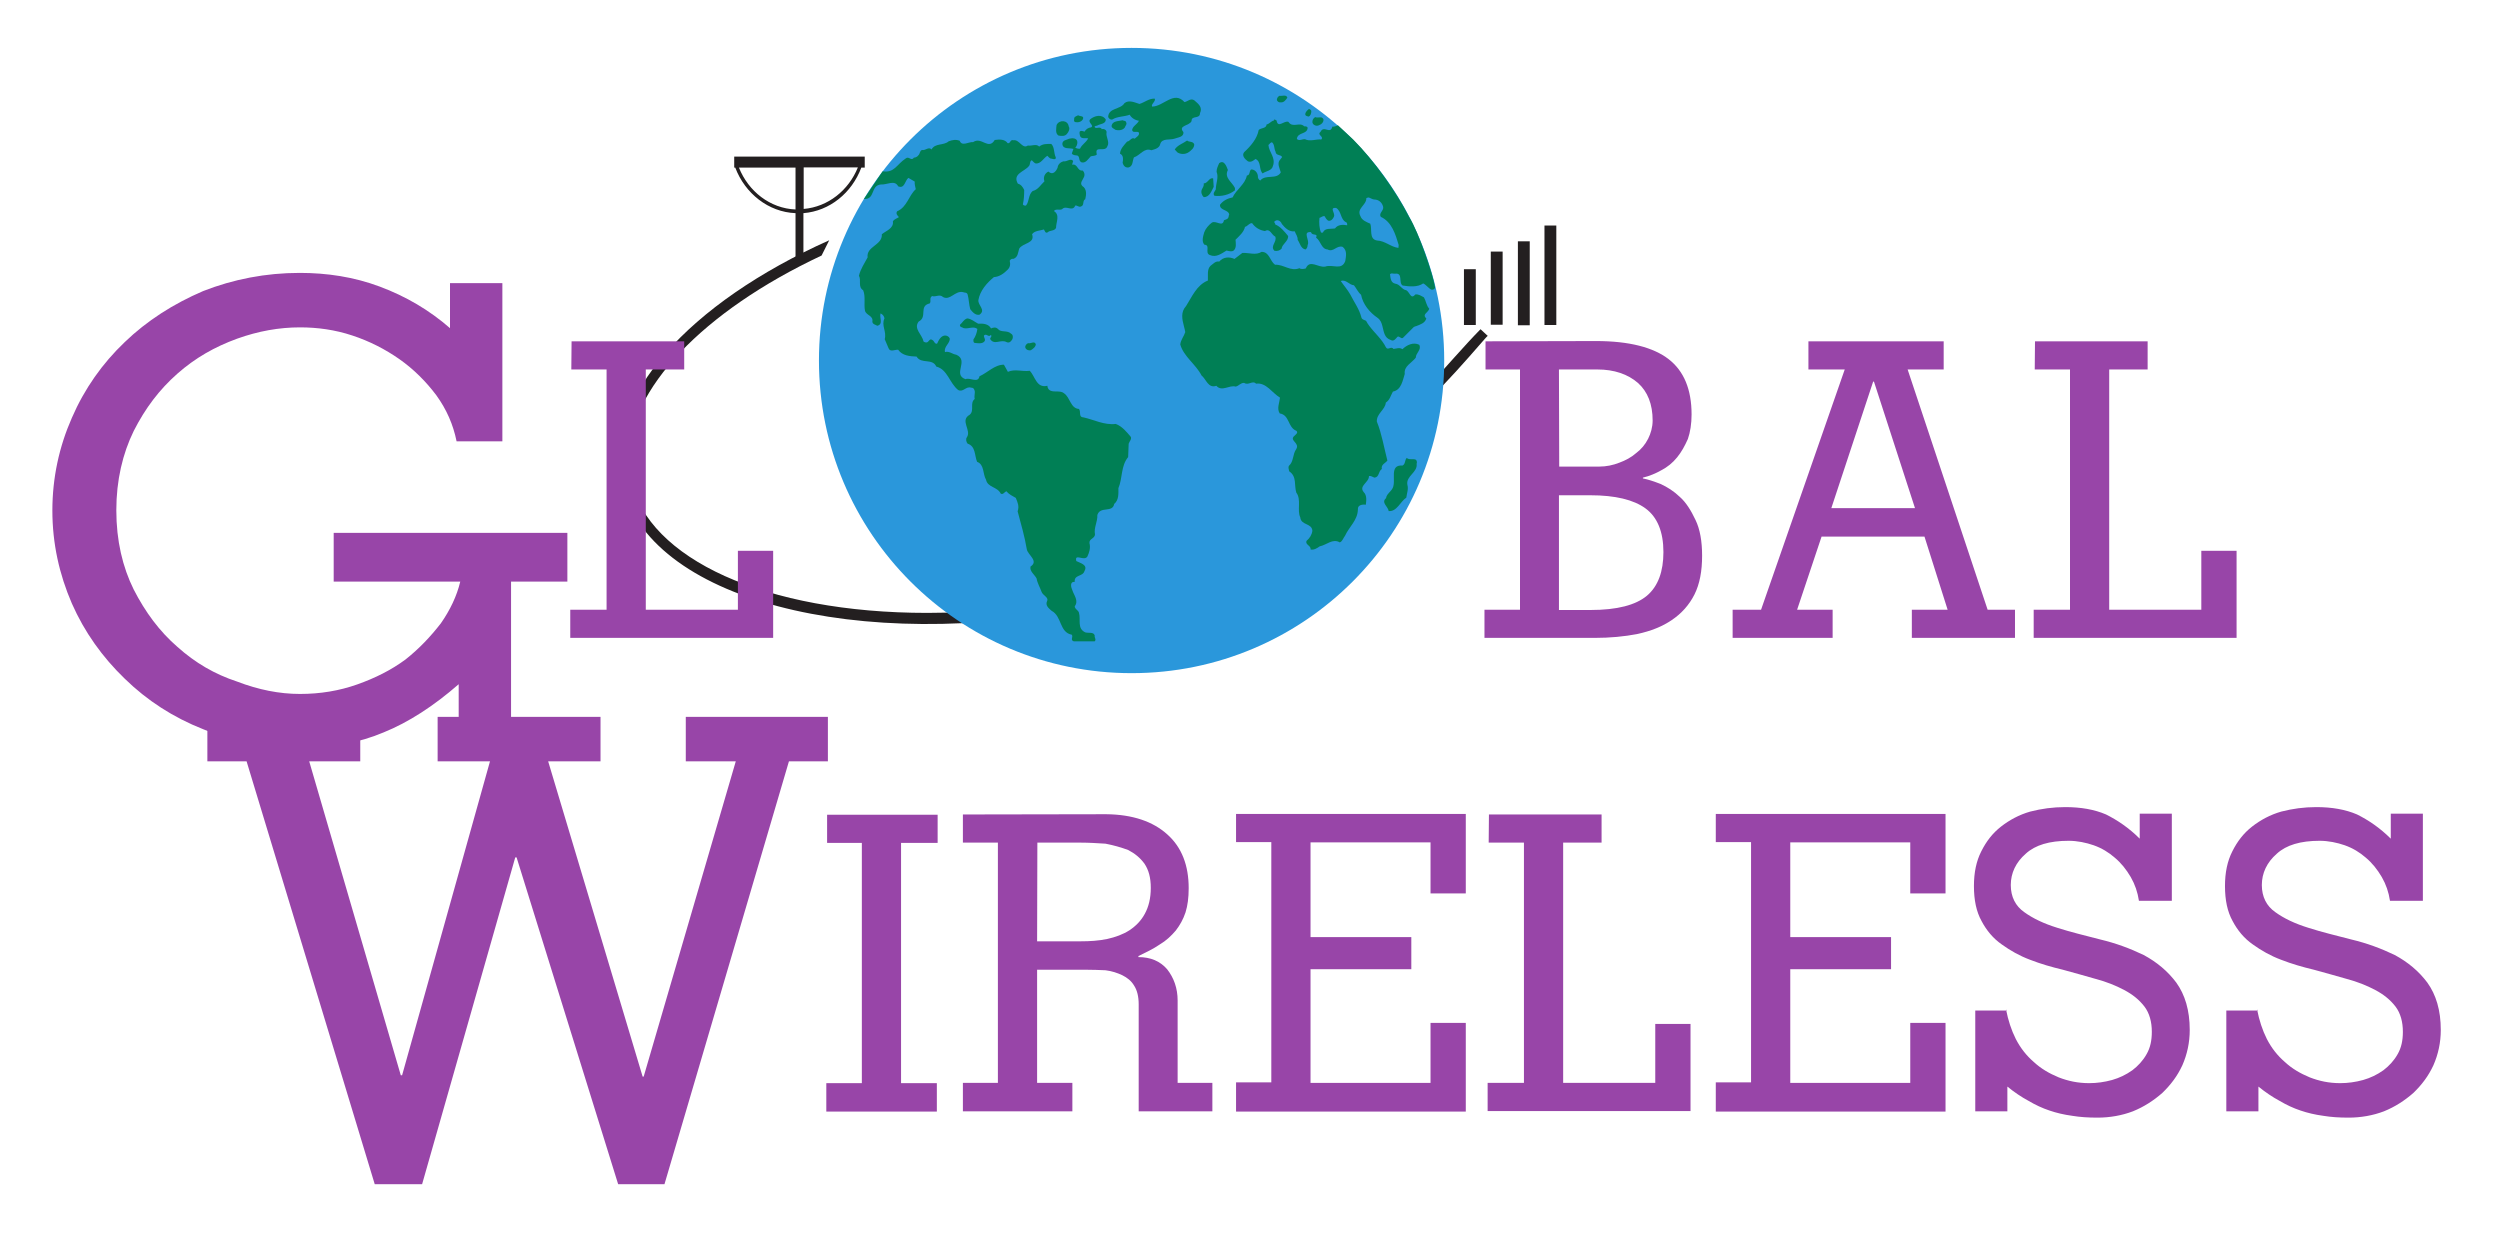 <?xml version="1.0" encoding="UTF-8"?>
<svg version="1.1" viewBox="0 0 9500 4700" xmlns="http://www.w3.org/2000/svg" xmlns:xlink="http://www.w3.org/1999/xlink">
<g fill="#231f20">
<path d="m2790 595v42h4c37 98 126 169 229 173v180h30v-180c100-8 184-77 220-173h13v-42zm264 41h206c-35 87-113 150-206 158zm-246 1h215v159c-97-4-179-69-215-159z"/>
<path d="m5653 1276-27-25c-244 248-659 846-1488 1014-213 43-421 64-614 64-616 0-1061-205-1127-505-6-26-9-53-9-79 0-264 281-561 734-774l29-58c-532 238-861 597-789 922 97 441 895 652 1782 472 849-173 1498-1033 1510-1031z"/>
<path d="m5563 1023h45v212h-45z"/>
<path d="m5665 956h45v278h-45z"/>
<path d="m5768 917h45v319h-45z"/>
<path d="m5869 857h45v378h-45z"/>
</g>
<circle cx="4300" cy="1370" r="1188" fill="#2a97db"/>
<g fill="#007f55">
<path d="m3703 1484c-1-6-4-11-13-11-20-6-30 19-49 9-33-26-40-78-83-89-15-33-57-8-75-38-25-1-54-3-70-26-13-1-31 11-37-7l-14-33c8-30-14-52-1-79-1-8-7-16-15-19-5 17 12 40-12 47-7-4-19-6-19-16 4-23-23-23-28-41-5-25 3-54-7-78-21-13-6-38-16-55 6-26 21-47 33-70-6-42 57-46 54-88 16-13 46-22 42-49 6-9 16-11 23-16-5-5-13-13-7-22 38-16 44-60 71-84-2-9-5-19-4-29l-24-14c-13 9-14 43-39 32-13-26-43-5-65-7-41 3-21 58-65 55l71-105c45 7 53-26 88-49 12-10 21 12 31-3 10 0 20-9 22-18 2-5 4-10 9-11 13 3 25-14 36-2 13-25 46-14 65-31 14-5 27-8 42-2 8 23 35 3 51 5 32-22 58 32 82-8 18-3 39-3 49 12 11 3 9-15 22-11 23-4 34 35 55 20 13 3 32-8 43 4 14-11 29-10 46-10 13 13 9 35 17 51 2 10-11 7-15 5-8 1-12-7-17-11-15 9-25 32-45 29-5-2-10-8-14-12-9 3-5 16-11 22-16 21-64 29-42 67 12 3 19 13 24 24 0 19-1 37-5 55 3 4 7 5 12 4 13-16 8-40 25-55 21-5 30-23 45-37-6-16 2-31 15-37 16 15 29 0 35-15 1-12 11-21 22-24 13 3 28-14 37-1l-4 14c22-5 19 25 40 22 8 7 9 19 4 27-4 10-16 21-5 32 18 11 15 34 11 50-12 6-2 24-17 28-8 3-13-5-21-4-10 26-35-3-50 14-9 5-24-3-31 7 24 15 8 42 8 64-6 13-23 8-32 17-9 5-11-7-14-11-15 5-35 4-45 18 12 36-35 32-49 55-5 15-4 33-23 39-6-2-11 3-13 7 3 13 2 24-8 34-15 15-32 27-52 28-27 22-53 52-59 87-3 20 30 38 4 56-16 3-27-11-35-21-5-18-5-38-10-56-3-9-12-6-18-9-30-6-48 33-75 19-14-13-27 1-42-4-12 8-2 19-9 28-43 10-7 51-42 69-21 27 14 50 18 75 4 4 9 5 14 4 8-4 10-16 20-9 8 4 8 16 18 14 6-13 14-30 30-31 8 0 15 4 18 11 2 19-23 30-18 52 16-5 28 8 43 10 50 22-16 75 35 93 16-8 48 17 53-11 31-14 59-45 93-44l15 27c27-12 54 0 83-4 21 21 25 67 67 57 1 11 6 16 13 19 15 6 38-2 51 10 23 16 24 57 56 59 9 10-3 31 17 32 41 9 78 30 123 25 24 9 41 30 57 49 4 9-5 17-8 26l-2 51c-28 33-21 81-37 118 0 21 2 45-16 60-6 35-53 7-64 42 1 27-14 48-9 74-1 16-23 16-21 33 5 18-1 36-8 51-12 19-50-14-42 17 15 8 45 14 31 38-6 22-40 13-37 41-20-1-14 21-9 32 6 19 25 40 9 61 1 12 13 14 16 24 8 27-8 60 24 75 12 4 32-3 36 12-2 8 7 15 0 22h-80c-14-5-1-16-7-25-48-9-37-70-77-91-10-9-25-20-17-37 7-14-16-21-21-35-6-17-16-33-19-51-8-15-27-27-23-45 32-21-9-43-14-65-8-48-22-97-35-145 7-19 0-34-7-51-12-7-26-13-35-25-9 2-12 14-22 9-13-27-50-23-56-53-13-22-6-58-34-68-10-24-5-59-36-69-5-6-8-17-3-24 19-27-28-64 11-86 19-16-1-44 19-60-3-10 2-23 0-32z"/>
<path d="m4841 458c-10 1-17 13-28 15-1 16-21 12-30 21-6 33-30 61-55 84-11 13 3 27 14 35 12 5 21-3 29-9 23 11 12 40 27 55 12-9 35-10 39-28 12-32-15-52-17-80 5-4 8-11 14-10 10 9 7 24 13 35 1 17 21 10 25 21l-7 9c-14 14-2 34 2 49-16 29-58 6-78 31-6-3-10-10-9-17-1-13-12-26-26-25-8 7-3 22-16 23-6 33-41 54-54 83-19 4-36 12-48 28-2 23 35 18 35 39l-1-1c0 3-1 6-2 10-3 8-11 8-17 11-5 28-30-1-46 9-12 9-24 23-29 37-4 14-11 35 1 47 24 1 0 31 20 39 25 11 45-6 64-17 8 2 21 6 28-1 10-10 7-27 6-40 13-13 32-29 36-49 10-2 16-15 27-14 12 17 29 27 49 30 19-12 25 15 39 21 8 20-21 36-3 54 11 2 20-1 27-8 2-18 26-28 25-48-14-17-29-36-49-44 1-5-8-9-1-13 10-8 23 1 26 11 12 15 28 31 49 28 4 11 12 20 11 32 9 13 12 34 30 37 5-3 8-10 8-17 10-18-22-52 13-49 3 16 28 2 19 21 19 13 19 43 44 45 22 12 34-17 57-10 18 14 13 35 10 54-14 37-48 11-76 21-27 5-59-29-74 7-7 2-18 4-24-1-34 14-60-15-93-13-20-15-21-49-51-49-22 14-47 3-73 4l-30 23c-19-9-43-8-58 10-14-3-23 9-33 16-14 13-9 38-10 56-43 17-61 63-83 97-21 23-15 50-8 77 2 8 4 15 5 22-5 16-17 29-19 47 13 46 59 75 81 118 17 13 25 50 56 39 22 24 48-4 74 3 12-3 19-15 32-14 16 11 32-11 45 3 38-6 62 36 91 53-2 19-13 42-1 60 38 6 30 53 63 66 8 7-1 13-6 18-24 19 20 27 6 51-15 21-9 47-28 64-4 7 0 14 1 21 30 20 18 53 27 81 20 26 2 67 15 94 3 31 44 21 46 51-2 15-10 28-22 38-7 15 18 18 15 33 13 3 25-5 35-12 26-5 49-31 76-15 10-3 14-18 20-25 16-35 48-59 49-100-2-18 19-20 30-18 2-14 5-36-8-48-20-24 21-37 20-61 8-2 14 4 21 6 19-2 14-24 28-33-4-17 14-22 21-32-13-50-21-101-40-148-2-30 32-45 34-72 16-11 18-26 27-42 32-6 37-42 45-67-4-30 26-41 42-62 0-18 23-30 13-49-23-11-47 1-64 17-10-8-23-2-34-1-9-13-21 8-29-7-14-29-42-53-63-81-5-6-8-12-12-19-6-3-17-5-18-14-8-31-28-58-42-86-10-18-26-36-36-51 19-8 32 15 50 16 9 11 15 26 27 36 7 36 32 67 63 88 11 8 15 19 18 31 6 22 7 45 32 53 11 7 19-5 25-12 8-5 13 9 21 4l41-41c3-2 6-3 10-4 15-6 33-11 38-29-18-16 9-23 11-37-11-12-12-29-20-43-10-5-20-13-33-11-17 21-21-9-34-16-18-3-24-23-42-25-18-4-18-22-20-36 6-6 13-1 19-2 32-4 12 34 29 45 25 4 57 7 78-8 10 4 20 18 30 23 6 3 19-2 14-13-5-39-61-205-97-262-51-100-134-215-213-295l-58-54c-3 2-16 7-21 5-8 32-32-7-45 20-15 12 14 17 3 29-20-2-43 9-62-1-11-1-22 8-31-1 3-27 39-16 41-42-1-6-8-6-13-6-18-18-44 8-60-17-17-6-40 26-45-5-4-3-7-4-10-4zm358 292c7 1 14 7 22 8 19 0 31 12 35 28 3 15-18 24-9 38 42 19 56 67 68 107l-1 11c-28-3-51-27-81-28-32-5-18-44-26-64-14-6-32-13-37-28-17-30 23-42 22-69 3-2 5-2 7-2zm-122 40c21 12 16 43 37 54 5 1 6 8 5 12-16-3-35-3-46 12-16 3-39-3-46 16h-7c-7-16-8-39-6-56 7-2 13-9 20-6 3 6 8 15 15 17 10 1 17-8 20-16 6-13-19-35 8-33z"/>
<path d="m4388 374c5 12-15 21-10 31 43 0 83-62 123-17 12-2 23-16 37-7 15 13 33 26 22 49 0 24-33 7-32 30-8 19-53 16-31 42 2 19-21 20-34 25-16 6-47-3-54 20-3 16-20 20-34 24-27-11-43 20-66 27-6 13-3 32-19 38-13 3-21-6-24-17 2-13 4-29-10-35 1-19 17-34 27-46 12-1 16-18 29-11 6-6 19-12 16-23-7-8-23 4-26-10 3-16 18-20 26-35-14-2-29-11-35-23-22 8-47 6-66 18-8 2-12-3-16-9 1-36 47-28 62-53 17-14 40-2 57 3 20-6 37-22 59-20z"/>
<path d="m3717 1230c18-1 39 0 49 18 9-4 19-6 27 3 11 13 35 3 49 17 8 4 8 14 5 21-5 8-11 16-22 11-22-12-46 13-62-11-2-6 9-11 2-16-9 11-16-8-26 2-1 9 10 17-1 25-9 7-24 4-35 3-5-3-4-8-4-13 8-11 13-25 15-40-15-12-33 1-52-3-5-4-16-3-14-13 10-8 13-19 27-24 16 1 28 13 42 20z"/>
<path d="m4202 454c0 18-22 16-34 24-4-1-6 2-9 3 4 13 21-4 28 10 6-3 18 2 18 11-4 18 13 37 3 54-9 25-50-6-40 31-5 6-16 5-23 7-10 10-19 27-35 23-13-6-5-21-16-26-8-1-18-1-21-8l6-17c-15-5-40 3-42-19 0-15 17-15 26-20 12-3 30-3 31 13 0 8-2 15-8 21 5 3 11 5 18 4 8-17 22-22 31-39-8-3-27 4-31-10-1-5-3-11-1-16 6-6 13 0 19 0 4-9 14-15 24-16 14-7-15-19-3-31 16-13 44-21 59 1z"/>
<path d="m5383 1761c6 34-41 47-35 81 5 17-2 32-4 49-23 15-36 54-67 51-2-17-30-32-10-49 2-16 18-24 25-38 15-29-15-90 38-86 12-7 7-21 16-29 11 13 41-7 38 21z"/>
<path d="m4666 646c-15 29 15 45 26 67 2 3 0 7 1 10-22 18-52 24-78 21-8-9 2-17 5-24 0-23 12-46 3-67 0-12 5-22 10-33 19-14 28 13 33 26z"/>
<path d="m4538 548c1 14-12 24-22 31-12 8-30 8-42 0l-10-11c11-17 32-23 47-34 8 7 22 2 27 14z"/>
<path d="m4279 464c5 8-3 14-5 21-8 10-23 12-36 8-5-5-13-5-14-14 3-21 27-18 42-22 4 3 12 1 13 7z"/>
<path d="m4612 710c-8 15-16 40-38 39-8-8-11-19-7-29 3-7 9-13 7-23 16 0 21-24 36-19z"/>
<path d="m4061 480c6 9 0 21-6 28-8 11-22 9-33 7-13-9-8-27-7-40 10-21 43-19 46 5z"/>
<path d="m4892 371c-6 9-13 19-25 18-7 1-12-3-14-7-3-7 3-15 9-18 10 2 26-6 30 7z"/>
<path d="m3936 1308c0 10-11 18-19 23-8 2-19-2-21-11-1-7 5-14 11-16 10 3 24-10 29 4z"/>
<path d="m4115 453c-6 11-19 13-29 11-8-3-3-11-4-16 3-6 10-7 15-10 6 5 24 1 18 15z"/>
<path d="m5029 453c2 11-8 20-17 23-10 5-24-1-25-12 0-8 4-16 11-19 11 5 25-5 31 8z"/>
<path d="m4983 425c-1 7-3 16-11 18-5-2-11-2-12-8 0-10 9-17 14-21 5 1 10 5 9 11z"/>
</g>
<g fill="#9845a8">
<path d="m1734 1677h175v-601h-199v171c-79-69-168-121-267-158s-201-52-304-52c-129 0-252 24-367 69-114 49-214 113-298 194-85 81-153 177-201 288-48 109-74 227-74 352s26 242 74 353c48 109 116 204 201 286 85 83 184 147 298 192 114 47 238 71 367 71 118 0 225-19 319-59 94-38 190-100 285-183v204h199v-594h214v-185h-888v185h481c-13 55-39 109-74 159-39 50-81 95-134 137-54 40-116 71-184 95s-140 36-217 36c-79 0-158-16-239-47-85-28-159-71-227-132-68-59-122-132-166-218-42-85-66-185-66-301 0-114 24-215 66-301 44-87 98-158 166-218s142-102 227-133c81-29 160-43 239-43 66 0 133 9 199 31 64 21 125 52 179 90s101 85 140 137c39 54 64 111 77 175z"/>
<path id="l" d="m2171 1404h134v913h-138v107h771v-331h-134v224h-350v-913h146v-107h-428z"/>
<path d="m5645 1297v107h131v913h-135v107h419c57 0 113-5 163-15 50-11 94-28 130-53 36-24 66-57 86-97s29-89 29-147c0-55-8-101-25-136-17-36-36-67-60-88-23-22-47-37-73-49-26-10-47-17-67-21v-3c25-6 49-16 70-28 23-12 43-28 60-49s29-43 41-70c9-26 14-58 14-93 0-95-29-165-87-210s-150-69-276-69zm279 107h146c64 0 116 18 154 51 37 33 56 81 56 143 0 25-7 49-17 69-11 22-27 41-46 55-18 16-41 28-63 36-25 10-51 15-76 15h-153zm0 478h119c95 0 165 17 210 50s68 89 68 166c0 73-20 130-63 166-42 35-112 54-214 54h-120z"/>
<path d="m6872 1297v107h138l-318 913h-108v107h380v-107h-135l93-278h391l88 278h-136v107h392v-107h-104l-304-913h137v-107zm246 153h3l156 481h-318z"/>
<use x="5561" xlink:href="#l"/>
<path d="m788 2724v169h149l487 1607h180l354-1242h5l386 1242h176l473-1607h148v-169h-540v169h190l-350 1198h-4l-359-1198h199v-169h-619v169h199l-334 1193h-5l-348-1193h194v-169z"/>
<path d="m3140 4224h420v-108h-136v-913h139v-107h-420v107h132v913h-135z"/>
<path d="m3659 3095v107h133v913h-133v108h416v-108h-134v-430h186c25 0 50 1 74 2 24 3 45 10 64 19 18 9 34 21 45 40 11 17 17 41 17 70v407h280v-108h-132v-313c0-46-14-86-40-119-27-31-63-46-109-46v-4c29-14 58-28 81-44 24-14 44-33 61-53 16-21 28-42 37-69 8-26 12-55 12-92 0-86-26-155-81-204-54-49-131-76-233-77zm283 107h166c29 0 61 2 93 4 31 6 59 14 86 24 25 13 45 29 62 52 16 24 24 53 24 92s-8 72-23 99c-14 26-34 46-58 62-25 16-53 26-84 33-33 7-67 9-101 9h-166z"/>
<path id="e" d="m4697 4224h873v-337h-134v228h-456v-432h383v-122h-383v-360h456v194h134v-302h-873v107h134v913h-134z"/>
<use x="3486" y="1798" xlink:href="#l"/>
<use x="1823" xlink:href="#e"/>
<path id="s" d="m7626 3840h-120v383h122v-94c27 22 54 40 80 54 27 16 53 28 80 37 26 9 56 16 86 20 30 5 61 7 97 7 46 0 92-8 134-24 42-17 79-41 112-70 32-31 57-64 76-105 18-41 28-86 28-134 0-75-18-134-51-180-33-44-74-78-124-105-52-25-106-45-165-59-58-15-112-28-162-44-52-16-94-36-127-60-33-23-51-58-51-103s19-86 57-119c36-33 90-49 163-49 33 0 66 7 95 17 31 11 57 27 80 47 24 20 44 45 61 74 16 28 26 57 31 90h125v-331h-122v95c-42-42-86-71-128-92-44-19-96-28-155-28-47 0-90 6-133 17-42 12-79 32-111 57s-56 56-75 94c-19 37-28 81-28 132 0 53 9 97 29 133 19 36 44 66 77 89 32 23 67 43 107 58 41 16 83 28 125 38 42 11 85 24 125 35 41 11 76 25 108 42s57 37 77 63c19 25 28 58 28 96 0 33-6 61-20 85-14 25-33 45-54 61-24 17-49 29-77 37-29 8-58 12-87 12-43 0-80-8-116-22-36-15-67-33-94-58-28-24-51-53-69-88-17-34-29-71-37-112z"/>
<use x="954" xlink:href="#s"/>
</g>
</svg>
